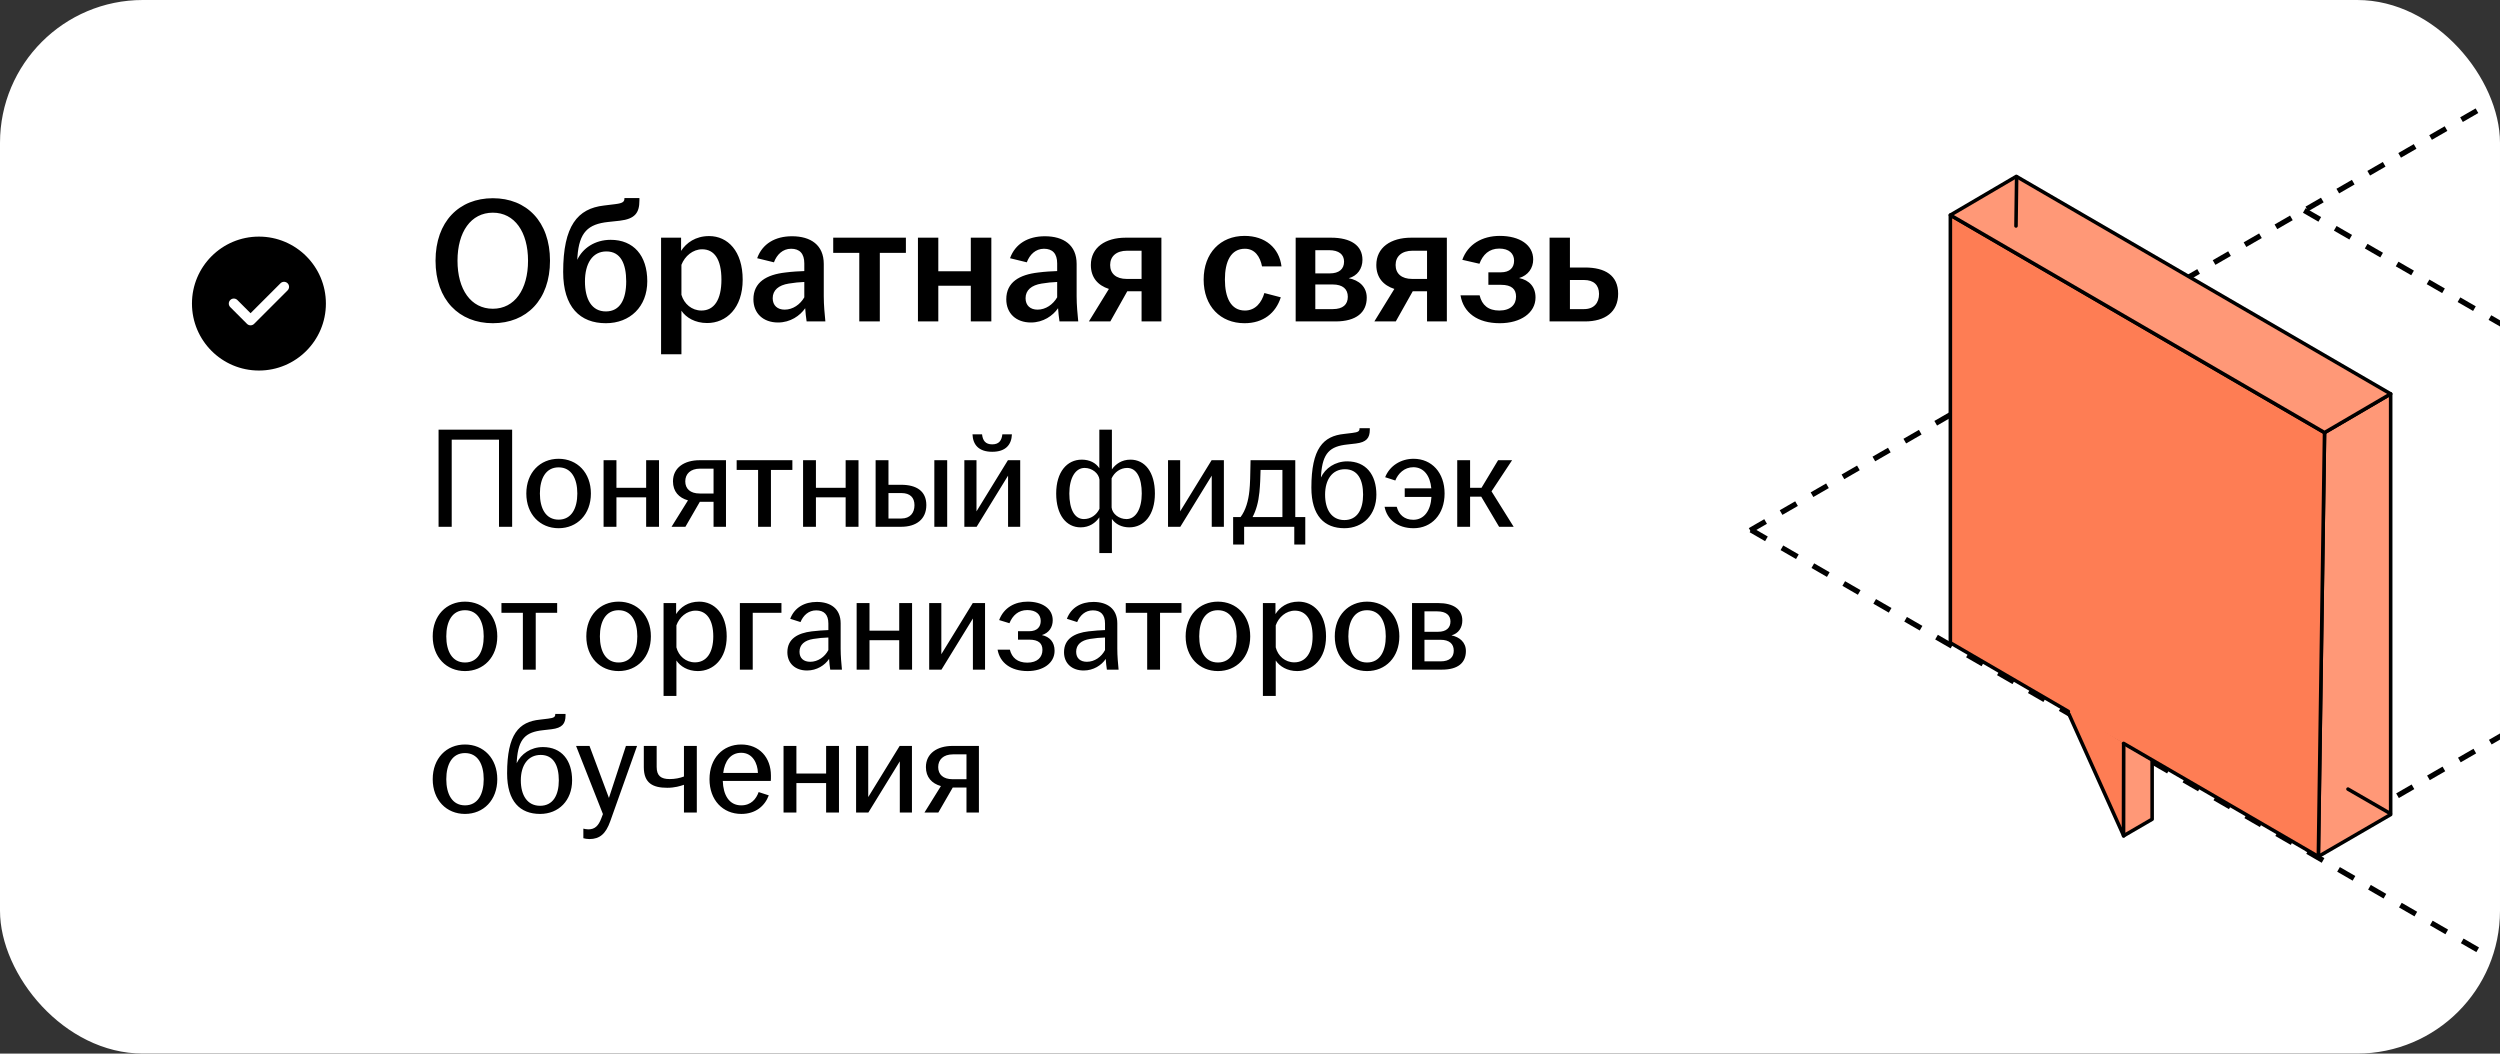 <?xml version="1.0" encoding="UTF-8"?> <svg xmlns="http://www.w3.org/2000/svg" width="280" height="118" viewBox="0 0 280 118" fill="none"><rect x="0" y="0" width="280" height="118" fill="#333333" stroke="none"/><g clip-path="url(#clip0_4675_47500)"><rect width="280" height="118" rx="16" fill="white"></rect><path d="M29 26.5C33.142 26.5 36.5 29.858 36.5 34C36.5 38.142 33.142 41.5 29 41.5C24.858 41.5 21.5 38.142 21.5 34C21.5 29.858 24.858 26.5 29 26.5ZM31.415 31.727L28.062 35.08L26.585 33.602C26.366 33.383 26.009 33.383 25.79 33.602C25.57 33.822 25.57 34.178 25.79 34.398L27.665 36.273C27.884 36.492 28.241 36.492 28.46 36.273L32.21 32.523C32.43 32.303 32.43 31.947 32.21 31.727C31.991 31.508 31.634 31.508 31.415 31.727Z" fill="black"></path><path d="M55.2 36.2C51.42 36.2 48.78 33.58 48.78 29.2C48.78 24.82 51.42 22.2 55.2 22.2C58.98 22.2 61.6 24.82 61.6 29.2C61.6 33.58 58.98 36.2 55.2 36.2ZM51.24 29.2C51.24 32.42 52.74 34.58 55.2 34.58C57.64 34.58 59.14 32.42 59.14 29.2C59.14 25.98 57.64 23.82 55.2 23.82C52.74 23.82 51.24 25.98 51.24 29.2ZM67.855 36.2C64.975 36.2 63.075 34.4 63.075 30.46C63.075 25.28 64.695 23.36 67.635 23.02L68.935 22.86C69.735 22.76 69.935 22.6 69.935 22.24V22.18H71.615V22.46C71.615 23.86 71.095 24.52 69.415 24.72L68.115 24.86C65.855 25.1 64.875 26.02 64.675 28.72L64.655 29.1C65.255 27.8 66.635 26.86 68.395 26.86C70.955 26.86 72.495 28.62 72.495 31.5C72.495 34.36 70.555 36.2 67.855 36.2ZM65.515 31.52C65.515 33.52 66.275 34.88 67.855 34.88C69.455 34.88 70.135 33.52 70.135 31.52C70.135 29.54 69.515 28.16 67.915 28.16C66.335 28.16 65.515 29.54 65.515 31.52ZM74.04 39.68V26.62H76.281V28.1C76.861 27.2 77.9 26.44 79.421 26.44C81.501 26.44 83.18 28.12 83.18 31.32C83.18 34.52 81.341 36.18 79.201 36.18C77.861 36.18 76.841 35.58 76.32 34.8V39.68H74.04ZM76.32 33.02C76.621 34.04 77.481 34.78 78.561 34.78C79.981 34.78 80.8 33.58 80.8 31.32C80.8 29.04 80.001 27.92 78.641 27.92C77.6 27.92 76.701 28.68 76.32 29.66V33.02ZM87.142 36.12C85.482 36.12 84.382 35.1 84.382 33.52C84.382 31.6 85.862 30.76 87.962 30.52C88.742 30.42 89.502 30.38 90.082 30.36V29.5C90.082 28.4 89.562 27.86 88.602 27.86C87.662 27.86 87.002 28.52 86.682 29.38L84.802 28.92C85.382 27.3 86.822 26.46 88.702 26.46C90.802 26.46 92.262 27.44 92.262 29.56V33.18C92.262 34.18 92.362 35.18 92.442 36H90.342C90.282 35.56 90.202 34.98 90.182 34.52C89.602 35.36 88.522 36.12 87.142 36.12ZM86.542 33.4C86.542 34.22 87.082 34.68 87.882 34.68C88.802 34.68 89.622 34.1 90.082 33.3V31.58C89.522 31.6 88.962 31.66 88.342 31.76C87.202 31.94 86.542 32.5 86.542 33.4ZM96.24 36V28.32H93.32V26.62H101.46V28.32H98.54V36H96.24ZM102.81 36V26.62H105.09V30.38H108.73V26.62H111.03V36H108.73V32H105.09V36H102.81ZM115.463 36.12C113.803 36.12 112.703 35.1 112.703 33.52C112.703 31.6 114.183 30.76 116.283 30.52C117.062 30.42 117.823 30.38 118.403 30.36V29.5C118.403 28.4 117.883 27.86 116.923 27.86C115.983 27.86 115.323 28.52 115.002 29.38L113.123 28.92C113.703 27.3 115.143 26.46 117.023 26.46C119.123 26.46 120.583 27.44 120.583 29.56V33.18C120.583 34.18 120.683 35.18 120.763 36H118.663C118.603 35.56 118.523 34.98 118.503 34.52C117.923 35.36 116.843 36.12 115.463 36.12ZM114.863 33.4C114.863 34.22 115.403 34.68 116.203 34.68C117.123 34.68 117.942 34.1 118.403 33.3V31.58C117.843 31.6 117.283 31.66 116.663 31.76C115.523 31.94 114.863 32.5 114.863 33.4ZM127.856 36V32.62H126.256L124.356 36H121.956L124.196 32.36C122.956 31.96 122.176 31.08 122.176 29.68C122.176 27.72 123.796 26.62 126.076 26.62H130.076V36H127.856ZM124.336 29.68C124.336 30.64 124.996 31.24 126.196 31.24H127.856V28.08H126.236C125.016 28.08 124.336 28.72 124.336 29.68ZM139.389 36.2C136.689 36.2 134.809 34.3 134.809 31.32C134.809 28.34 136.689 26.42 139.389 26.42C141.709 26.42 143.269 27.76 143.529 29.84H141.349C141.129 28.74 140.549 27.86 139.429 27.86C137.849 27.86 137.189 29.3 137.189 31.3C137.189 33.32 137.849 34.78 139.429 34.78C140.629 34.78 141.309 33.86 141.609 32.82L143.449 33.3C142.889 35.06 141.489 36.2 139.389 36.2ZM145.115 36V26.62H149.075C151.275 26.62 152.595 27.48 152.595 29.1C152.595 30.08 152.035 30.9 151.055 31.16C152.195 31.38 153.075 32.1 153.075 33.34C153.075 34.98 151.915 36 149.575 36H145.115ZM147.315 34.62H149.275C150.415 34.62 150.955 34.1 150.955 33.24C150.955 32.38 150.395 31.86 149.255 31.86H147.315V34.62ZM147.315 30.62H148.935C149.975 30.62 150.535 30.14 150.535 29.3C150.535 28.5 149.955 28.02 148.855 28.02H147.315V30.62ZM159.828 36V32.62H158.228L156.328 36H153.928L156.168 32.36C154.928 31.96 154.148 31.08 154.148 29.68C154.148 27.72 155.768 26.62 158.048 26.62H162.048V36H159.828ZM156.308 29.68C156.308 30.64 156.968 31.24 158.168 31.24H159.828V28.08H158.208C156.988 28.08 156.308 28.72 156.308 29.68ZM167.978 36.2C165.478 36.2 163.898 35.02 163.578 33.08H165.718C165.978 34.18 166.698 34.78 167.918 34.78C169.178 34.78 169.798 34.12 169.798 33.22C169.798 32.4 169.318 31.9 168.118 31.9H166.698V30.5H168.098C169.098 30.5 169.578 29.98 169.578 29.2C169.578 28.4 169.018 27.84 167.918 27.84C166.778 27.84 166.078 28.52 165.698 29.54L163.778 29.1C164.398 27.36 165.998 26.42 167.978 26.42C170.218 26.42 171.718 27.44 171.718 29.06C171.718 30.02 171.158 30.84 170.138 31.14C171.278 31.38 171.978 32.12 171.978 33.32C171.978 35.04 170.318 36.2 167.978 36.2ZM173.552 36V26.62H175.832V29.96H177.512C179.772 29.96 181.232 30.84 181.232 32.9C181.232 34.94 179.772 36 177.512 36H173.552ZM175.832 34.62H177.412C178.532 34.62 179.092 33.92 179.092 32.92C179.092 31.92 178.492 31.36 177.412 31.36H175.832V34.62Z" fill="black"></path><path d="M49.12 59V48.12H57.36V59H55.888V49.24H50.592V59H49.12ZM62.564 59.16C60.484 59.16 58.948 57.608 58.948 55.272C58.948 52.936 60.484 51.384 62.564 51.384C64.644 51.384 66.18 52.936 66.18 55.272C66.18 57.608 64.644 59.16 62.564 59.16ZM60.468 55.272C60.468 56.936 61.124 58.2 62.564 58.2C64.004 58.2 64.66 56.936 64.66 55.272C64.66 53.608 64.004 52.344 62.564 52.344C61.124 52.344 60.468 53.608 60.468 55.272ZM67.601 59V51.544H69.041V54.632H72.369V51.544H73.809V59H72.369V55.704H69.041V59H67.601ZM79.918 59V56.2H78.382L76.766 59H75.214L77.054 56.04C76.03 55.752 75.374 55.048 75.374 53.912C75.374 52.36 76.67 51.544 78.35 51.544H81.31V59H79.918ZM76.75 53.912C76.75 54.744 77.31 55.272 78.366 55.272H79.918V52.488H78.414C77.326 52.488 76.75 53.08 76.75 53.912ZM84.906 59V52.632H82.506V51.544H88.746V52.632H86.346V59H84.906ZM89.944 59V51.544H91.384V54.632H94.712V51.544H96.152V59H94.712V55.704H91.384V59H89.944ZM98.069 59V51.544H99.509V54.296H100.933C102.645 54.296 103.749 55 103.749 56.568C103.749 58.136 102.645 59 100.933 59H98.069ZM99.509 58.072H100.965C101.925 58.072 102.421 57.448 102.421 56.584C102.421 55.72 101.925 55.224 100.965 55.224H99.509V58.072ZM104.645 59V51.544H106.085V59H104.645ZM108.007 59V51.544H109.367V57.272L112.887 51.544H114.263V59H112.903V53.272L109.383 59H108.007ZM108.919 48.648H109.991C110.071 49.352 110.375 49.768 111.127 49.768C111.879 49.768 112.183 49.352 112.263 48.648H113.335C113.287 49.816 112.631 50.6 111.127 50.6C109.623 50.6 108.967 49.816 108.919 48.648ZM123.125 61.944V57.944C122.709 58.552 122.021 59.064 121.029 59.064C119.429 59.064 118.293 57.688 118.293 55.272C118.293 52.856 119.509 51.48 121.157 51.48C122.021 51.48 122.725 51.832 123.125 52.44V48.12H124.533V52.568C124.949 51.976 125.637 51.48 126.613 51.48C128.213 51.48 129.349 52.856 129.349 55.272C129.349 57.688 128.133 59.064 126.485 59.064C125.637 59.064 124.933 58.712 124.533 58.12V61.944H123.125ZM119.765 55.272C119.765 57 120.325 58.136 121.397 58.136C122.165 58.136 122.821 57.672 123.141 56.984V53.72C123.061 53 122.309 52.408 121.477 52.408C120.437 52.408 119.765 53.544 119.765 55.272ZM124.501 56.84C124.581 57.56 125.333 58.136 126.165 58.136C127.205 58.136 127.877 57 127.877 55.272C127.877 53.544 127.317 52.408 126.245 52.408C125.477 52.408 124.821 52.888 124.501 53.576V56.84ZM130.819 59V51.544H132.179V57.272L135.699 51.544H137.075V59H135.715V53.272L132.195 59H130.819ZM138.111 60.984V57.912H138.943C139.519 57.16 139.823 56.072 139.935 54.952C140.015 54.2 140.031 53.32 140.063 51.544H145.071V57.912H146.191V60.984H144.959V59H139.343V60.984H138.111ZM140.287 57.912H143.631V52.632H141.183C141.167 53.464 141.135 54.328 141.055 55.128C140.943 56.248 140.687 57.16 140.287 57.912ZM150.57 59.16C148.33 59.16 146.874 57.768 146.874 54.616C146.874 50.216 148.202 48.84 150.538 48.6C150.842 48.568 151.258 48.52 151.466 48.488C152.122 48.408 152.266 48.296 152.266 48.008V47.96H153.418V48.136C153.418 49.048 153.05 49.528 151.866 49.672L150.89 49.784C148.97 49.992 148.138 50.712 147.962 53.16L147.946 53.48C148.426 52.44 149.53 51.672 150.89 51.672C152.97 51.672 154.154 53.144 154.154 55.4C154.154 57.656 152.65 59.16 150.57 59.16ZM148.41 55.4C148.41 57.064 149.13 58.248 150.57 58.248C152.01 58.248 152.666 57.064 152.666 55.4C152.666 53.736 152.074 52.552 150.634 52.552C149.194 52.552 148.41 53.736 148.41 55.4ZM158.322 59.16C156.482 59.16 155.33 58.136 155.074 56.76H156.434C156.658 57.608 157.266 58.216 158.29 58.216C159.506 58.216 160.242 57.176 160.322 55.656H157.33V54.696H160.306C160.178 53.272 159.458 52.328 158.29 52.328C157.282 52.328 156.578 53.048 156.274 53.816L155.138 53.448C155.634 52.184 156.882 51.384 158.322 51.384C160.354 51.384 161.794 52.936 161.794 55.272C161.794 57.608 160.338 59.16 158.322 59.16ZM163.21 59V51.544H164.65V54.632H165.93L167.786 51.544H169.354L167.05 55.032L169.53 59H167.898L165.898 55.624H164.65V59H163.21ZM52.08 75.16C50 75.16 48.464 73.608 48.464 71.272C48.464 68.936 50 67.384 52.08 67.384C54.16 67.384 55.696 68.936 55.696 71.272C55.696 73.608 54.16 75.16 52.08 75.16ZM49.984 71.272C49.984 72.936 50.64 74.2 52.08 74.2C53.52 74.2 54.176 72.936 54.176 71.272C54.176 69.608 53.52 68.344 52.08 68.344C50.64 68.344 49.984 69.608 49.984 71.272ZM58.562 75V68.632H56.162V67.544H62.402V68.632H60.002V75H58.562ZM69.283 75.16C67.203 75.16 65.667 73.608 65.667 71.272C65.667 68.936 67.203 67.384 69.283 67.384C71.363 67.384 72.899 68.936 72.899 71.272C72.899 73.608 71.363 75.16 69.283 75.16ZM67.187 71.272C67.187 72.936 67.843 74.2 69.283 74.2C70.723 74.2 71.379 72.936 71.379 71.272C71.379 69.608 70.723 68.344 69.283 68.344C67.843 68.344 67.187 69.608 67.187 71.272ZM74.319 77.944V67.544H75.727V68.776C76.207 68.008 77.055 67.384 78.319 67.384C79.999 67.384 81.391 68.744 81.391 71.272C81.391 73.8 79.887 75.16 78.159 75.16C77.039 75.16 76.191 74.632 75.759 73.976V77.944H74.319ZM75.759 72.504C75.999 73.464 76.799 74.184 77.839 74.184C79.119 74.184 79.887 73.112 79.887 71.272C79.887 69.432 79.151 68.392 77.903 68.392C76.911 68.392 76.079 69.128 75.759 70.04V72.504ZM82.866 75V67.544H87.522V68.632H84.306V75H82.866ZM90.393 75.096C89.065 75.096 88.185 74.296 88.185 73.048C88.185 71.544 89.353 70.904 90.921 70.712C91.593 70.632 92.281 70.584 92.777 70.568V69.832C92.777 68.84 92.297 68.36 91.417 68.36C90.553 68.36 89.961 68.936 89.657 69.672L88.505 69.304C88.985 68.04 90.105 67.416 91.481 67.416C93.017 67.416 94.153 68.168 94.153 69.816V72.664C94.153 73.48 94.233 74.328 94.297 75H92.985C92.937 74.648 92.873 74.184 92.857 73.8C92.393 74.504 91.481 75.096 90.393 75.096ZM89.545 73C89.545 73.72 90.009 74.12 90.745 74.12C91.609 74.12 92.377 73.576 92.777 72.808V71.4C92.233 71.416 91.689 71.464 91.097 71.56C90.089 71.72 89.545 72.216 89.545 73ZM95.944 75V67.544H97.384V70.632H100.712V67.544H102.152V75H100.712V71.704H97.384V75H95.944ZM104.069 75V67.544H105.429V73.272L108.949 67.544H110.325V75H108.965V69.272L105.445 75H104.069ZM115.089 75.16C113.217 75.16 111.985 74.232 111.729 72.76H113.105C113.329 73.672 113.969 74.216 115.057 74.216C116.193 74.216 116.753 73.608 116.753 72.792C116.753 72.072 116.337 71.64 115.265 71.64H114.017V70.696H115.265C116.161 70.696 116.561 70.216 116.561 69.544C116.561 68.824 116.049 68.328 115.057 68.328C114.049 68.328 113.409 68.936 113.057 69.8L111.905 69.448C112.433 68.04 113.681 67.384 115.089 67.384C116.721 67.384 117.905 68.152 117.905 69.464C117.905 70.248 117.489 70.888 116.689 71.128C117.569 71.32 118.113 71.912 118.113 72.888C118.113 74.264 116.833 75.16 115.089 75.16ZM121.378 75.096C120.05 75.096 119.17 74.296 119.17 73.048C119.17 71.544 120.338 70.904 121.906 70.712C122.578 70.632 123.266 70.584 123.762 70.568V69.832C123.762 68.84 123.282 68.36 122.402 68.36C121.538 68.36 120.946 68.936 120.642 69.672L119.49 69.304C119.97 68.04 121.09 67.416 122.466 67.416C124.002 67.416 125.138 68.168 125.138 69.816V72.664C125.138 73.48 125.218 74.328 125.282 75H123.97C123.922 74.648 123.858 74.184 123.842 73.8C123.378 74.504 122.466 75.096 121.378 75.096ZM120.53 73C120.53 73.72 120.994 74.12 121.73 74.12C122.594 74.12 123.362 73.576 123.762 72.808V71.4C123.218 71.416 122.674 71.464 122.082 71.56C121.074 71.72 120.53 72.216 120.53 73ZM128.484 75V68.632H126.084V67.544H132.324V68.632H129.924V75H128.484ZM136.408 75.16C134.328 75.16 132.792 73.608 132.792 71.272C132.792 68.936 134.328 67.384 136.408 67.384C138.488 67.384 140.024 68.936 140.024 71.272C140.024 73.608 138.488 75.16 136.408 75.16ZM134.312 71.272C134.312 72.936 134.968 74.2 136.408 74.2C137.848 74.2 138.504 72.936 138.504 71.272C138.504 69.608 137.848 68.344 136.408 68.344C134.968 68.344 134.312 69.608 134.312 71.272ZM141.444 77.944V67.544H142.852V68.776C143.332 68.008 144.18 67.384 145.444 67.384C147.124 67.384 148.516 68.744 148.516 71.272C148.516 73.8 147.012 75.16 145.284 75.16C144.164 75.16 143.316 74.632 142.884 73.976V77.944H141.444ZM142.884 72.504C143.124 73.464 143.924 74.184 144.964 74.184C146.244 74.184 147.012 73.112 147.012 71.272C147.012 69.432 146.276 68.392 145.028 68.392C144.036 68.392 143.204 69.128 142.884 70.04V72.504ZM153.111 75.16C151.031 75.16 149.495 73.608 149.495 71.272C149.495 68.936 151.031 67.384 153.111 67.384C155.191 67.384 156.727 68.936 156.727 71.272C156.727 73.608 155.191 75.16 153.111 75.16ZM151.015 71.272C151.015 72.936 151.671 74.2 153.111 74.2C154.551 74.2 155.207 72.936 155.207 71.272C155.207 69.608 154.551 68.344 153.111 68.344C151.671 68.344 151.015 69.608 151.015 71.272ZM158.148 75V67.544H161.076C162.756 67.544 163.78 68.216 163.78 69.496C163.78 70.28 163.364 70.952 162.564 71.16C163.476 71.352 164.18 71.928 164.18 72.92C164.18 74.216 163.316 75 161.492 75H158.148ZM159.539 74.072H161.348C162.372 74.072 162.82 73.592 162.82 72.872C162.82 72.12 162.34 71.656 161.332 71.656H159.539V74.072ZM159.539 70.76H161.06C161.988 70.76 162.452 70.312 162.452 69.608C162.452 68.92 161.972 68.472 160.964 68.472H159.539V70.76ZM52.08 91.16C50 91.16 48.464 89.608 48.464 87.272C48.464 84.936 50 83.384 52.08 83.384C54.16 83.384 55.696 84.936 55.696 87.272C55.696 89.608 54.16 91.16 52.08 91.16ZM49.984 87.272C49.984 88.936 50.64 90.2 52.08 90.2C53.52 90.2 54.176 88.936 54.176 87.272C54.176 85.608 53.52 84.344 52.08 84.344C50.64 84.344 49.984 85.608 49.984 87.272ZM60.492 91.16C58.252 91.16 56.796 89.768 56.796 86.616C56.796 82.216 58.124 80.84 60.46 80.6C60.764 80.568 61.18 80.52 61.388 80.488C62.044 80.408 62.188 80.296 62.188 80.008V79.96H63.34V80.136C63.34 81.048 62.972 81.528 61.788 81.672L60.812 81.784C58.892 81.992 58.06 82.712 57.884 85.16L57.868 85.48C58.348 84.44 59.452 83.672 60.812 83.672C62.892 83.672 64.076 85.144 64.076 87.4C64.076 89.656 62.572 91.16 60.492 91.16ZM58.332 87.4C58.332 89.064 59.052 90.248 60.492 90.248C61.932 90.248 62.588 89.064 62.588 87.4C62.588 85.736 61.996 84.552 60.556 84.552C59.116 84.552 58.332 85.736 58.332 87.4ZM66.008 93.976C65.768 93.976 65.496 93.928 65.336 93.88V92.808C65.464 92.84 65.688 92.888 65.896 92.888C66.632 92.888 67.032 92.488 67.352 91.64L67.528 91.176L64.52 83.544H66.024L68.2 89.368L70.104 83.544H71.352L68.344 91.992C67.848 93.384 67.176 93.976 66.008 93.976ZM76.603 87.896C76.187 88.04 75.563 88.232 74.731 88.232C73.147 88.232 72.107 87.736 72.107 85.928V83.544H73.547V85.896C73.547 86.904 74.043 87.256 75.003 87.256C75.595 87.256 76.155 87.144 76.603 86.968V83.544H78.043V91H76.603V87.896ZM83.032 91.16C80.952 91.16 79.464 89.608 79.464 87.272C79.464 84.936 80.952 83.384 83.016 83.384C85.048 83.384 86.344 84.84 86.344 86.872C86.344 87.144 86.344 87.32 86.328 87.464H80.952C81 89.032 81.656 90.2 83.016 90.2C84.12 90.2 84.696 89.48 84.968 88.712L86.104 89.08C85.656 90.28 84.616 91.16 83.032 91.16ZM81 86.568H84.888C84.856 85.496 84.296 84.312 83.016 84.312C81.816 84.312 81.16 85.256 81 86.568ZM87.757 91V83.544H89.197V86.632H92.525V83.544H93.965V91H92.525V87.704H89.197V91H87.757ZM95.882 91V83.544H97.242V89.272L100.762 83.544H102.138V91H100.778V85.272L97.258 91H95.882ZM108.246 91V88.2H106.71L105.094 91H103.542L105.382 88.04C104.358 87.752 103.702 87.048 103.702 85.912C103.702 84.36 104.998 83.544 106.678 83.544H109.638V91H108.246ZM105.078 85.912C105.078 86.744 105.638 87.272 106.694 87.272H108.246V84.488H106.742C105.654 84.488 105.078 85.08 105.078 85.912Z" fill="black"></path><path d="M196.11 59.351L382.1 166.814" stroke="black" stroke-width="0.6" stroke-linejoin="round" stroke-dasharray="2 2"></path><path d="M258.082 23.571L443.957 130.839" stroke="black" stroke-width="0.6" stroke-linejoin="round" stroke-dasharray="2 2"></path><path d="M258.129 95.123L443.989 -12.221" stroke="black" stroke-width="0.6" stroke-linejoin="round" stroke-dasharray="2 2"></path><path d="M196.016 59.407L382.019 -48" stroke="black" stroke-width="0.6" stroke-linejoin="round" stroke-dasharray="2 2"></path><path d="M237.62 82.853L231.23 78.892L237.855 93.614L237.859 83.138" fill="#FE7D54"></path><path d="M237.62 82.853L231.23 78.892L237.855 93.614L237.859 83.138" stroke="black" stroke-width="0.4" stroke-miterlimit="10" stroke-linecap="round" stroke-linejoin="round"></path><path d="M237.838 93.614L241.039 91.752V85.031L237.855 83.186L237.838 93.614Z" fill="#FF9877" stroke="black" stroke-width="0.4" stroke-miterlimit="10" stroke-linecap="round" stroke-linejoin="round"></path><path d="M267.754 44.115V91.23L259.656 95.931L260.348 48.451L267.754 44.115Z" fill="#FF9877" stroke="black" stroke-width="0.4" stroke-miterlimit="10" stroke-linecap="round" stroke-linejoin="round"></path><path d="M237.845 83.262L259.656 95.931L260.348 48.451L218.44 24.093V71.991L231.653 79.68" fill="#FE7D54"></path><path d="M237.845 83.262L259.656 95.931L260.348 48.451L218.44 24.093V71.991L231.653 79.68" stroke="black" stroke-width="0.4" stroke-miterlimit="10" stroke-linecap="round" stroke-linejoin="round"></path><path d="M267.754 44.115L225.829 19.757L218.441 24.092L260.348 48.45L267.754 44.115Z" fill="#FF9877" stroke="black" stroke-width="0.4" stroke-miterlimit="10" stroke-linecap="round" stroke-linejoin="round"></path><path d="M225.863 19.829L225.752 28.349" stroke="black" stroke-width="0.4" stroke-miterlimit="10" stroke-linecap="round" stroke-linejoin="round" stroke-dasharray="5.48 6.58"></path><path d="M267.719 91.12L259.83 86.56" stroke="black" stroke-width="0.4" stroke-miterlimit="10" stroke-linecap="round" stroke-linejoin="round" stroke-dasharray="5.48 6.58"></path></g><defs><clipPath id="clip0_4675_47500"><rect width="280" height="118" rx="16" fill="white"></rect></clipPath></defs></svg> 
